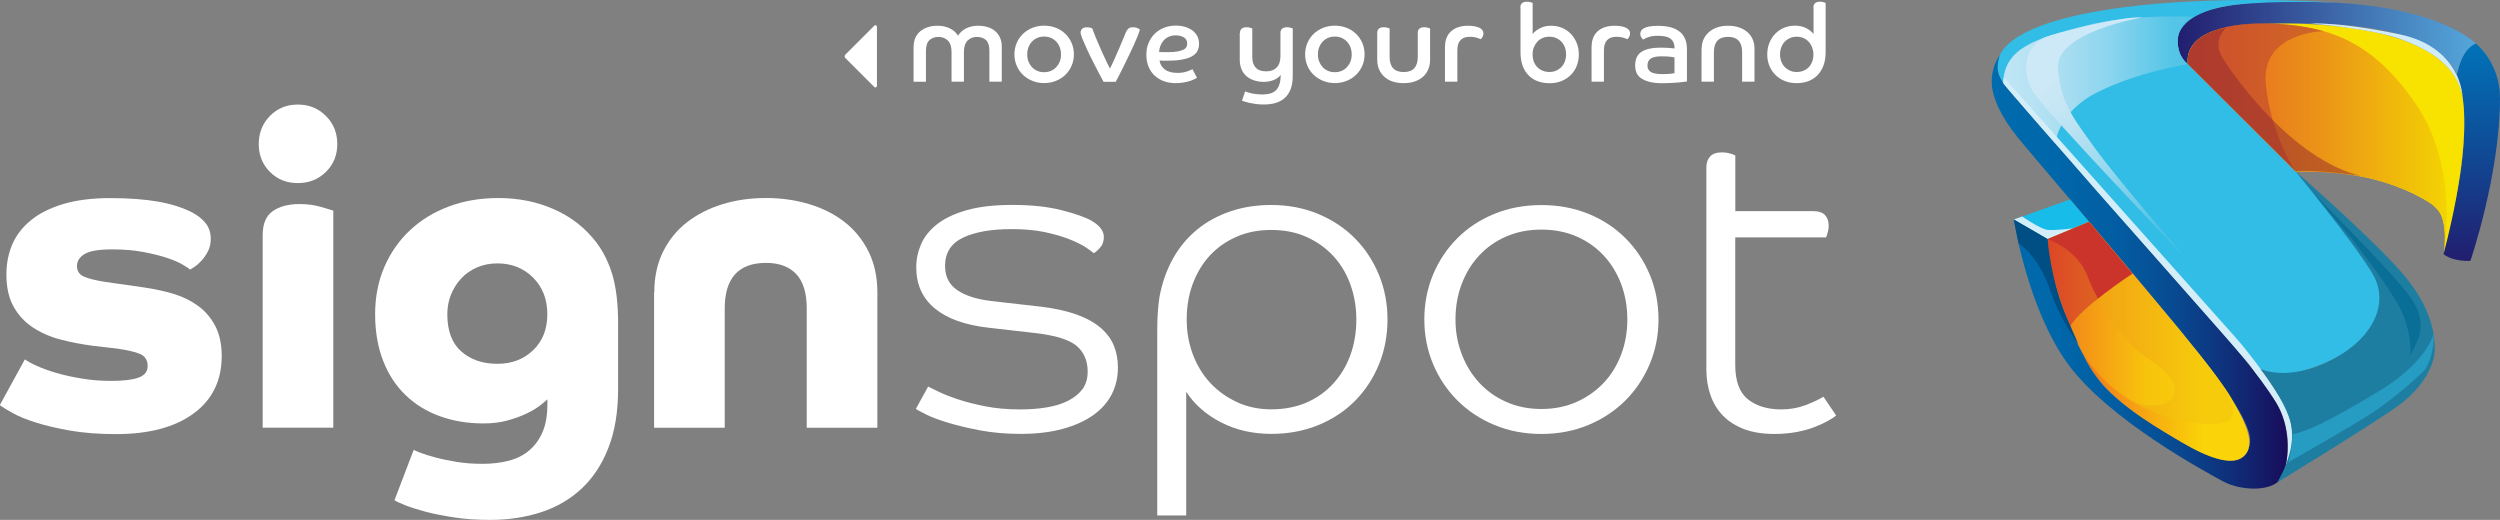 <?xml version="1.0" encoding="UTF-8"?><svg id="Layer_2" xmlns="http://www.w3.org/2000/svg" xmlns:xlink="http://www.w3.org/1999/xlink" viewBox="0 0 351.48 73.09"><rect x="0" y="0" width="351.48" height="73.09" fill="#808080" stroke="none"/><defs><style>.cls-1{fill:url(#linear-gradient);}.cls-2{fill:#f8e200;}.cls-3{fill:#004f84;}.cls-4{fill:#fff;}.cls-5,.cls-6{fill:#31bde5;}.cls-7{fill:#d0ecf8;}.cls-8{fill:#ca342a;}.cls-9{fill:#d4eef9;}.cls-10{fill:#1e7ea1;}.cls-11{fill:#18bce9;}.cls-12{fill:url(#linear-gradient-3);}.cls-13{fill:url(#linear-gradient-4);}.cls-14{fill:url(#linear-gradient-2);}.cls-15{fill:url(#linear-gradient-6);}.cls-16{fill:url(#linear-gradient-7);}.cls-17{fill:url(#linear-gradient-5);}.cls-18{fill:url(#linear-gradient-8);opacity:.46;}.cls-19{fill:#b63d32;opacity:.51;}.cls-6,.cls-20{opacity:.49;}.cls-20{fill:#90252f;}.cls-21{fill:#f3c410;opacity:.5;}.cls-22{fill:#006892;opacity:.67;}</style><linearGradient id="linear-gradient" x1="347.51" y1="36.68" x2="347.51" y2="6.11" gradientTransform="matrix(1, 0, 0, 1, 0, 0)" gradientUnits="userSpaceOnUse"><stop offset="0" stop-color="#221e6f"/><stop offset=".51" stop-color="#0f4b96"/><stop offset="1" stop-color="#0073b8"/></linearGradient><linearGradient id="linear-gradient-2" x1="306.16" y1="5.33" x2="348.08" y2="5.33" gradientTransform="matrix(1, 0, 0, 1, 0, 0)" gradientUnits="userSpaceOnUse"><stop offset="0" stop-color="#221e6f"/><stop offset=".69" stop-color="#457ebb"/><stop offset="1" stop-color="#54a6db"/></linearGradient><linearGradient id="linear-gradient-3" x1="307.57" y1="19.51" x2="343.98" y2="19.51" gradientTransform="matrix(1, 0, 0, 1, 0, 0)" gradientUnits="userSpaceOnUse"><stop offset="0" stop-color="#e66229"/><stop offset=".17" stop-color="#e76f24"/><stop offset=".5" stop-color="#eb9218"/><stop offset=".94" stop-color="#f2ca05"/><stop offset="1" stop-color="#f3d303"/></linearGradient><linearGradient id="linear-gradient-4" x1="281.64" y1="11.27" x2="308.33" y2="11.27" gradientTransform="matrix(1, 0, 0, 1, 0, 0)" gradientUnits="userSpaceOnUse"><stop offset="0" stop-color="#bfe5f5"/><stop offset=".14" stop-color="#b8e3f4"/><stop offset=".34" stop-color="#a7ddf1"/><stop offset=".56" stop-color="#8bd5ee"/><stop offset=".8" stop-color="#64c9e9"/><stop offset=".89" stop-color="#55c5e7"/></linearGradient><linearGradient id="linear-gradient-5" x1="289.75" y1="2.72" x2="308.93" y2="28.12" gradientTransform="matrix(1, 0, 0, 1, 0, 0)" gradientUnits="userSpaceOnUse"><stop offset=".19" stop-color="#cde8f6"/><stop offset=".3" stop-color="#c6e6f5"/><stop offset=".46" stop-color="#b5e1f2"/><stop offset=".64" stop-color="#99d9ef"/><stop offset=".84" stop-color="#72cde9"/><stop offset="1" stop-color="#4ec3e5"/></linearGradient><linearGradient id="linear-gradient-6" x1="280.02" y1="38.25" x2="321.61" y2="38.25" gradientTransform="matrix(1, 0, 0, 1, 0, 0)" gradientUnits="userSpaceOnUse"><stop offset="0" stop-color="#006bae"/><stop offset=".22" stop-color="#0067aa"/><stop offset=".43" stop-color="#035ca1"/><stop offset=".62" stop-color="#084a91"/><stop offset=".8" stop-color="#0f307b"/><stop offset=".98" stop-color="#17105e"/><stop offset="1" stop-color="#190c5b"/></linearGradient><linearGradient id="linear-gradient-7" x1="287.88" y1="47.99" x2="316.23" y2="47.99" gradientTransform="matrix(1, 0, 0, 1, 0, 0)" gradientUnits="userSpaceOnUse"><stop offset="0" stop-color="#f15d21"/><stop offset=".77" stop-color="#fad308"/></linearGradient><linearGradient id="linear-gradient-8" y1="45.32" x2="305.75" y2="45.32" xlink:href="#linear-gradient-7"/></defs><g id="Layer_1-2"><g><path class="cls-4" d="M3.51,50.53c.33,.25,.87,.55,1.63,.89,.76,.35,1.66,.68,2.71,.99,1.05,.31,2.24,.58,3.58,.8,1.33,.23,2.74,.34,4.22,.34,1.69,0,2.96-.15,3.82-.46,.86-.31,1.29-.85,1.29-1.63,0-.82-.36-1.39-1.08-1.7-.72-.31-1.84-.56-3.36-.77l-3.21-.37c-1.6-.21-3.14-.5-4.62-.89-1.48-.39-2.79-.97-3.92-1.73-1.13-.76-2.03-1.74-2.68-2.93-.66-1.19-.99-2.69-.99-4.5,0-1.52,.28-2.93,.83-4.22,.56-1.29,1.43-2.42,2.62-3.39,1.19-.97,2.71-1.73,4.56-2.28s4.05-.83,6.6-.83,4.82,.17,6.69,.49c1.87,.33,3.48,.84,4.84,1.54,.78,.41,1.41,.92,1.88,1.51,.47,.6,.71,1.33,.71,2.19,0,.66-.13,1.24-.4,1.76-.27,.51-.58,.96-.92,1.33-.35,.37-.68,.66-.99,.86-.31,.21-.5,.33-.59,.37-.12-.12-.46-.35-1.02-.68-.56-.33-1.29-.65-2.22-.96s-2.04-.59-3.33-.83c-1.29-.25-2.77-.37-4.41-.37-1.85,0-3.13,.22-3.85,.65-.72,.43-1.08,1-1.08,1.7s.33,1.19,.99,1.48c.66,.29,1.64,.53,2.96,.74l5.61,.8c1.4,.21,2.74,.5,4.04,.89,1.29,.39,2.44,.96,3.45,1.7,1.01,.74,1.81,1.69,2.41,2.84,.59,1.15,.89,2.55,.89,4.19,0,3.45-1.32,6.15-3.95,8.08-2.63,1.93-6.27,2.9-10.91,2.9-2.43,0-4.57-.17-6.44-.49-1.87-.33-3.48-.71-4.84-1.14s-2.46-.88-3.3-1.36c-.84-.47-1.43-.83-1.76-1.08l3.51-6.41Z"/><path class="cls-4" d="M36.38,20.25c0-1.56,.52-2.88,1.57-3.95,1.05-1.07,2.35-1.6,3.92-1.6s2.88,.53,3.95,1.6c1.07,1.07,1.6,2.38,1.6,3.95s-.53,2.87-1.6,3.92c-1.07,1.05-2.38,1.57-3.95,1.57s-2.87-.52-3.92-1.57c-1.05-1.05-1.57-2.35-1.57-3.92Zm.55,12.82c0-1.6,.47-2.73,1.42-3.39,.95-.66,2.2-.99,3.76-.99,1.11,0,2.12,.13,3.02,.4,.9,.27,1.48,.44,1.73,.52v30.52h-9.93v-27.07Z"/><path class="cls-4" d="M58.14,63.23c.12,.08,.45,.23,.99,.43,.53,.21,1.22,.42,2.07,.65,.84,.23,1.83,.43,2.96,.62,1.13,.19,2.35,.28,3.67,.28s2.54-.14,3.67-.43c1.13-.29,2.1-.77,2.9-1.45,.8-.68,1.43-1.54,1.88-2.59,.45-1.05,.68-2.35,.68-3.92v-.68c-.21,.21-.55,.49-1.02,.86-.47,.37-1.09,.74-1.85,1.11-.76,.37-1.66,.7-2.68,.99-1.03,.29-2.18,.43-3.45,.43-2.22,0-4.26-.34-6.13-1.02s-3.48-1.67-4.84-2.99c-1.36-1.31-2.4-2.93-3.14-4.84-.74-1.91-1.11-4.08-1.11-6.5s.43-4.63,1.29-6.63c.86-1.99,2.05-3.71,3.58-5.15,1.52-1.44,3.34-2.56,5.46-3.36,2.12-.8,4.45-1.2,7-1.2,2.84,0,5.46,.53,7.86,1.6,2.41,1.07,4.39,2.63,5.95,4.69,.99,1.32,1.74,2.86,2.25,4.62,.51,1.77,.77,4.01,.77,6.72v9.19c0,3.21-.45,5.97-1.36,8.29-.9,2.32-2.16,4.23-3.76,5.73-1.6,1.5-3.5,2.61-5.7,3.33-2.2,.72-4.59,1.08-7.18,1.08-1.81,0-3.47-.11-4.99-.34-1.52-.23-2.87-.49-4.04-.8-1.17-.31-2.14-.62-2.9-.92-.76-.31-1.26-.54-1.51-.71l2.71-7.09Zm4.75-19.05c0,2.34,.66,4.09,1.97,5.24,1.32,1.15,3,1.73,5.06,1.73s3.69-.64,5.03-1.91c1.33-1.27,2-2.96,2-5.06s-.67-3.81-2-5.15c-1.34-1.33-3.01-2-5.03-2-1.03,0-1.97,.19-2.84,.56-.86,.37-1.6,.88-2.22,1.54-.62,.66-1.1,1.42-1.45,2.28-.35,.86-.52,1.79-.52,2.77Z"/><path class="cls-4" d="M91.99,41.09c0-2.14,.41-4.04,1.23-5.7s1.95-3.05,3.39-4.16c1.44-1.11,3.1-1.95,4.99-2.53,1.89-.58,3.92-.86,6.1-.86s4.16,.29,6.07,.86c1.91,.58,3.58,1.42,4.99,2.53,1.42,1.11,2.54,2.5,3.36,4.16s1.23,3.57,1.23,5.7v19.05h-9.93v-16.77c0-2.18-.49-3.79-1.48-4.84-.99-1.05-2.4-1.57-4.25-1.57-3.86,0-5.8,2.14-5.8,6.41v16.77h-9.93v-19.05Z"/><path class="cls-4" d="M153.46,31.04c1.15,.66,1.73,1.42,1.73,2.28,0,.58-.15,1.05-.46,1.42-.31,.37-.63,.66-.96,.86-.17-.16-.52-.43-1.08-.8-.56-.37-1.32-.75-2.28-1.14-.97-.39-2.13-.73-3.48-1.02-1.36-.29-2.92-.43-4.69-.43-2.88,0-5.16,.4-6.84,1.2-1.69,.8-2.53,2.13-2.53,3.98,0,1.48,.56,2.61,1.7,3.39,1.13,.78,2.72,1.29,4.78,1.54l7.03,.8c2.01,.25,3.71,.63,5.09,1.14,1.38,.51,2.49,1.14,3.33,1.88,.84,.74,1.45,1.57,1.82,2.5s.55,1.94,.55,3.05c0,1.36-.29,2.6-.86,3.73-.58,1.13-1.44,2.11-2.59,2.93-1.15,.82-2.58,1.47-4.28,1.94-1.71,.47-3.69,.71-5.95,.71-2.06,0-3.95-.17-5.67-.49-1.73-.33-3.24-.69-4.53-1.08-1.29-.39-2.33-.78-3.11-1.17-.78-.39-1.25-.65-1.42-.77l1.73-3.14c.25,.12,.73,.36,1.45,.71,.72,.35,1.63,.71,2.74,1.08,1.11,.37,2.4,.7,3.88,.99,1.48,.29,3.1,.43,4.87,.43,1.32,0,2.55-.09,3.7-.28,1.15-.19,2.16-.49,3.02-.93s1.54-.98,2.03-1.63c.49-.66,.74-1.48,.74-2.47,0-1.52-.51-2.72-1.54-3.61-1.03-.88-2.98-1.49-5.86-1.82l-6.47-.74c-3.33-.37-5.87-1.27-7.61-2.71-1.75-1.44-2.62-3.37-2.62-5.8,0-1.11,.23-2.19,.68-3.24,.45-1.05,1.2-1.98,2.25-2.81,1.05-.82,2.44-1.48,4.16-1.97,1.73-.49,3.86-.74,6.41-.74,2.71,0,5.02,.25,6.94,.74s3.32,.99,4.22,1.48Z"/><path class="cls-4" d="M162.7,46.39c0-.99,.03-1.86,.09-2.62,.06-.76,.13-1.43,.22-2,.37-2.01,1.01-3.82,1.91-5.43s2.04-2.96,3.39-4.07,2.92-1.96,4.69-2.56c1.77-.6,3.68-.89,5.73-.89,2.38,0,4.58,.42,6.6,1.26,2.01,.84,3.74,1.99,5.18,3.45,1.44,1.46,2.56,3.17,3.36,5.12,.8,1.95,1.2,4.04,1.2,6.26s-.4,4.37-1.2,6.32c-.8,1.95-1.92,3.66-3.36,5.12-1.44,1.46-3.17,2.6-5.18,3.42-2.01,.82-4.21,1.23-6.6,1.23-2.63,0-4.99-.55-7.09-1.63-2.1-1.09-3.72-2.52-4.87-4.29v17.39h-4.07v-26.08Zm27.99-1.48c0-1.73-.28-3.36-.83-4.9-.55-1.54-1.36-2.88-2.4-4.01-1.05-1.13-2.3-2.02-3.76-2.68-1.46-.66-3.11-.99-4.96-.99s-3.44,.32-4.9,.96c-1.46,.64-2.7,1.51-3.73,2.62-1.03,1.11-1.83,2.44-2.41,3.98-.58,1.54-.86,3.22-.86,5.02s.29,3.36,.86,4.9c.58,1.54,1.39,2.88,2.44,4.01,1.05,1.13,2.3,2.03,3.76,2.71s3.07,1.02,4.84,1.02,3.5-.32,4.96-.96c1.46-.64,2.71-1.53,3.76-2.68,1.05-1.15,1.85-2.49,2.4-4.01,.55-1.52,.83-3.18,.83-4.99Z"/><path class="cls-4" d="M233.17,44.92c0,2.22-.41,4.31-1.23,6.26-.82,1.95-1.96,3.66-3.42,5.12-1.46,1.46-3.2,2.61-5.21,3.45-2.01,.84-4.21,1.26-6.6,1.26s-4.58-.42-6.6-1.26c-2.01-.84-3.75-1.99-5.21-3.45-1.46-1.46-2.6-3.16-3.42-5.12-.82-1.95-1.23-4.04-1.23-6.26s.41-4.37,1.23-6.32c.82-1.95,1.96-3.66,3.42-5.12,1.46-1.46,3.2-2.6,5.21-3.42,2.01-.82,4.21-1.23,6.6-1.23s4.58,.41,6.6,1.23c2.01,.82,3.75,1.96,5.21,3.42,1.46,1.46,2.6,3.17,3.42,5.12,.82,1.95,1.23,4.06,1.23,6.32Zm-4.38,0c0-1.77-.29-3.42-.86-4.96-.58-1.54-1.4-2.89-2.47-4.04-1.07-1.15-2.34-2.04-3.82-2.68-1.48-.64-3.12-.96-4.93-.96s-3.45,.32-4.93,.96c-1.48,.64-2.75,1.53-3.82,2.68-1.07,1.15-1.89,2.5-2.47,4.04-.58,1.54-.86,3.2-.86,4.96s.3,3.36,.89,4.9c.59,1.54,1.42,2.88,2.47,4.01,1.05,1.13,2.31,2.03,3.79,2.68,1.48,.66,3.12,.99,4.93,.99s3.45-.33,4.93-.99c1.48-.66,2.75-1.55,3.82-2.68,1.07-1.13,1.89-2.47,2.47-4.01,.58-1.54,.86-3.18,.86-4.9Z"/><path class="cls-4" d="M243.96,33.39v17.88c0,2.3,.59,3.93,1.79,4.87,1.19,.95,2.75,1.42,4.69,1.42,1.23,0,2.38-.21,3.45-.62,1.07-.41,1.89-.8,2.47-1.17l1.79,2.65c-.25,.21-.63,.45-1.14,.74-.51,.29-1.13,.58-1.85,.86-.72,.29-1.56,.52-2.53,.71-.97,.18-2.02,.28-3.17,.28-1.64,0-3.06-.23-4.25-.68-1.19-.45-2.18-1.08-2.96-1.88-.78-.8-1.37-1.76-1.76-2.87-.39-1.11-.59-2.32-.59-3.64V23.52c0-.62,.17-1.12,.52-1.51,.35-.39,.91-.59,1.7-.59,.37,0,.73,.05,1.08,.15,.35,.1,.61,.2,.77,.28v7.83h10.85c.86,0,1.46,.2,1.79,.59,.33,.39,.49,.87,.49,1.45,0,.33-.04,.64-.12,.92-.08,.29-.17,.53-.25,.74h-12.76Z"/></g><g><path class="cls-4" d="M128.45,6.56c0-.49,.09-.91,.26-1.28s.41-.67,.71-.91c.3-.24,.65-.43,1.06-.56,.41-.13,.85-.19,1.33-.19,.63,0,1.19,.12,1.69,.35,.5,.23,.89,.58,1.19,1.04,.29-.46,.69-.8,1.17-1.04,.49-.23,1.04-.35,1.66-.35,.47,0,.9,.06,1.31,.18,.41,.12,.76,.3,1.05,.55,.29,.24,.53,.55,.7,.91,.17,.37,.26,.79,.26,1.28v4.94h-1.74V7.14c0-.7-.16-1.2-.47-1.5-.32-.3-.74-.45-1.28-.45s-.95,.17-1.3,.5-.53,.88-.53,1.63v4.16h-1.74V7.32c0-.75-.18-1.3-.53-1.63s-.79-.5-1.3-.5-.96,.15-1.28,.46c-.33,.31-.49,.81-.49,1.51v4.33h-1.74V6.56Z"/><path class="cls-4" d="M146.8,3.61c.59,0,1.14,.1,1.65,.3,.51,.2,.96,.49,1.33,.85,.38,.36,.67,.79,.88,1.28,.21,.49,.32,1.03,.32,1.61s-.11,1.1-.32,1.59c-.21,.49-.51,.92-.88,1.28s-.82,.65-1.33,.85c-.51,.21-1.07,.31-1.65,.31s-1.14-.1-1.65-.31c-.51-.21-.96-.49-1.33-.85-.38-.36-.67-.79-.88-1.28-.21-.49-.32-1.02-.32-1.59s.11-1.12,.32-1.61c.21-.49,.51-.92,.88-1.28,.38-.36,.82-.64,1.33-.85,.51-.2,1.06-.3,1.65-.3Zm0,6.54c.35,0,.67-.06,.96-.19s.55-.31,.75-.53,.37-.49,.49-.79c.12-.3,.17-.63,.17-.98s-.06-.69-.17-1c-.12-.31-.28-.58-.49-.8-.21-.22-.46-.4-.75-.53-.29-.13-.61-.19-.96-.19s-.68,.06-.97,.19c-.29,.13-.54,.3-.75,.53-.21,.22-.37,.49-.49,.8-.12,.31-.17,.64-.17,1s.06,.68,.17,.98c.12,.3,.28,.56,.49,.79s.46,.41,.75,.53c.29,.13,.61,.19,.97,.19Z"/><path class="cls-4" d="M155.14,11.48c-.48-.88-.92-1.71-1.31-2.49s-.74-1.47-1.02-2.08c-.28-.61-.5-1.12-.66-1.52-.15-.41-.23-.67-.23-.79,0-.21,.07-.39,.21-.54,.14-.15,.36-.22,.66-.22,.21,0,.39,.02,.53,.06,.14,.04,.22,.07,.24,.09,.2,.55,.42,1.11,.66,1.67,.23,.56,.46,1.1,.69,1.6s.44,.96,.64,1.37c.2,.41,.36,.75,.5,1.01,.19-.37,.4-.8,.62-1.3,.22-.5,.44-.99,.65-1.48s.4-.93,.56-1.33c.17-.4,.29-.69,.36-.88,.1-.25,.22-.45,.37-.6s.37-.22,.67-.22c.28,0,.52,.05,.69,.15s.28,.15,.3,.18c-.06,.21-.17,.51-.31,.88-.15,.37-.33,.79-.53,1.24-.21,.46-.43,.94-.67,1.43-.24,.5-.47,.98-.71,1.46-.23,.47-.46,.91-.66,1.32-.21,.41-.38,.74-.53,1.01h-1.71Z"/><path class="cls-4" d="M168.31,10.92c-.08,.05-.21,.12-.38,.21s-.39,.18-.65,.26c-.26,.08-.56,.15-.9,.21-.34,.06-.71,.09-1.12,.09-.57,0-1.1-.09-1.59-.26-.49-.17-.92-.43-1.3-.77s-.66-.76-.88-1.25c-.21-.49-.32-1.06-.32-1.7s.1-1.17,.31-1.67c.21-.5,.5-.93,.87-1.3,.37-.36,.81-.64,1.31-.84s1.05-.3,1.65-.3c.53,0,1,.07,1.4,.21,.41,.14,.75,.32,1.03,.55,.28,.23,.49,.5,.63,.8,.14,.31,.21,.63,.21,.98s-.07,.68-.2,.97c-.13,.29-.37,.54-.7,.75-.34,.21-.79,.37-1.36,.49s-1.29,.18-2.16,.18c-.2,0-.39,0-.57,0-.18,0-.37-.01-.57-.02,.08,.52,.33,.94,.75,1.26,.42,.32,1.02,.48,1.81,.48,.26,0,.51-.02,.73-.06,.22-.04,.42-.09,.6-.15s.33-.12,.46-.18c.13-.06,.22-.11,.28-.14l.64,1.22Zm-5.35-3.61c.23,.01,.46,.02,.67,.02h.64c.56,0,1.01-.04,1.36-.11,.34-.07,.61-.16,.81-.27s.32-.24,.38-.38c.06-.14,.09-.29,.09-.44,0-.39-.16-.68-.46-.87-.31-.19-.69-.29-1.15-.29-.38,0-.71,.07-.99,.2-.29,.13-.52,.31-.72,.53-.19,.22-.34,.47-.45,.75-.11,.28-.17,.57-.18,.87Z"/><path class="cls-4" d="M174.33,4.64c0-.27,.08-.48,.24-.61,.16-.13,.39-.2,.67-.2,.18,0,.35,.02,.51,.07,.16,.05,.26,.08,.31,.1v4.07c0,.6,.16,1.08,.48,1.43,.32,.36,.82,.53,1.49,.53,.62,0,1.11-.18,1.46-.54s.53-.89,.53-1.59v-3.26c0-.27,.08-.48,.24-.61,.16-.13,.39-.2,.67-.2,.18,0,.35,.02,.51,.07,.16,.05,.26,.08,.31,.1v6.68c0,.72-.1,1.33-.29,1.84-.19,.5-.47,.92-.82,1.24-.36,.32-.78,.56-1.28,.71s-1.05,.22-1.66,.22c-.42,0-.8-.02-1.14-.07-.35-.05-.65-.1-.92-.16-.27-.06-.49-.12-.66-.18-.17-.06-.29-.1-.37-.13,.08-.21,.16-.43,.23-.65,.07-.22,.14-.43,.21-.65,.07,.03,.18,.07,.33,.12s.34,.1,.55,.15c.21,.05,.46,.08,.72,.11,.27,.03,.56,.05,.86,.05,.4,0,.75-.04,1.07-.13,.32-.09,.58-.24,.8-.45,.22-.21,.39-.5,.5-.85,.12-.35,.17-.79,.17-1.32-.2,.29-.52,.53-.95,.71-.43,.18-.91,.27-1.43,.27-.49,0-.94-.07-1.36-.21s-.77-.34-1.07-.59c-.29-.26-.53-.58-.69-.97s-.25-.83-.25-1.33v-3.78Z"/><path class="cls-4" d="M187.67,3.61c.59,0,1.14,.1,1.65,.3,.51,.2,.96,.49,1.33,.85,.38,.36,.67,.79,.88,1.28,.21,.49,.32,1.03,.32,1.61s-.11,1.1-.32,1.59c-.21,.49-.51,.92-.88,1.28s-.82,.65-1.33,.85c-.51,.21-1.07,.31-1.65,.31s-1.14-.1-1.65-.31c-.51-.21-.96-.49-1.33-.85-.38-.36-.67-.79-.88-1.28-.21-.49-.32-1.02-.32-1.59s.11-1.12,.32-1.61c.21-.49,.51-.92,.88-1.28,.38-.36,.82-.64,1.33-.85,.51-.2,1.06-.3,1.65-.3Zm0,6.54c.35,0,.67-.06,.96-.19s.55-.31,.75-.53,.37-.49,.49-.79c.12-.3,.17-.63,.17-.98s-.06-.69-.17-1c-.12-.31-.28-.58-.49-.8-.21-.22-.46-.4-.75-.53-.29-.13-.61-.19-.96-.19s-.68,.06-.97,.19c-.29,.13-.54,.3-.75,.53-.21,.22-.37,.49-.49,.8-.12,.31-.17,.64-.17,1s.06,.68,.17,.98c.12,.3,.28,.56,.49,.79s.46,.41,.75,.53c.29,.13,.61,.19,.97,.19Z"/><path class="cls-4" d="M193.63,4.64c0-.28,.08-.49,.24-.62,.16-.13,.39-.19,.69-.19,.18,0,.35,.02,.5,.07,.15,.05,.25,.08,.31,.1v4.01c0,.69,.16,1.22,.49,1.58,.33,.36,.82,.54,1.49,.54s1.17-.18,1.49-.54c.32-.36,.49-.89,.49-1.58v-3.37c0-.28,.08-.49,.24-.62,.16-.13,.39-.19,.67-.19,.19,0,.37,.02,.52,.07,.15,.05,.25,.08,.3,.1v4.39c0,.52-.09,.98-.27,1.39s-.43,.76-.76,1.04-.72,.5-1.18,.65c-.46,.15-.96,.22-1.51,.22s-1.05-.07-1.51-.22c-.46-.15-.85-.36-1.17-.65-.33-.28-.58-.63-.76-1.04s-.27-.88-.27-1.39v-3.75Z"/><path class="cls-4" d="M203.16,6.56c0-.93,.29-1.66,.86-2.17,.57-.51,1.37-.77,2.38-.77,.64,0,1.16,.09,1.56,.27,.4,.18,.6,.45,.6,.82,0,.17-.05,.34-.14,.5-.1,.16-.18,.26-.24,.3-.17-.08-.39-.16-.64-.23-.25-.07-.54-.11-.87-.11-1.19,0-1.78,.63-1.78,1.89v4.42h-1.74V6.56Z"/><path class="cls-4" d="M213.75,1.05c0-.27,.08-.48,.24-.61,.16-.13,.39-.2,.69-.2,.18,0,.35,.02,.5,.07,.15,.05,.25,.08,.3,.1V4.79c.25-.33,.6-.6,1.05-.83,.45-.23,.96-.34,1.54-.34s1.07,.1,1.55,.3,.88,.48,1.23,.84c.35,.36,.62,.79,.82,1.28,.2,.49,.3,1.03,.3,1.62s-.1,1.12-.3,1.62c-.2,.5-.49,.92-.85,1.28-.37,.36-.8,.64-1.3,.84-.5,.2-1.05,.3-1.65,.3s-1.15-.09-1.65-.27-.94-.46-1.3-.82c-.37-.37-.65-.82-.85-1.37-.2-.55-.3-1.19-.3-1.94V1.05Zm4.08,9.07c.35,0,.66-.06,.95-.19,.29-.13,.54-.3,.75-.52,.21-.22,.37-.48,.48-.78s.17-.63,.17-.98-.06-.69-.17-.99c-.11-.31-.27-.57-.48-.79-.21-.22-.46-.39-.75-.52-.29-.13-.61-.19-.95-.19s-.68,.06-.97,.19c-.29,.13-.54,.3-.74,.53s-.36,.49-.48,.79-.17,.63-.17,.98c0,.37,.06,.7,.17,1.01,.12,.3,.28,.56,.49,.78,.21,.21,.46,.38,.75,.5,.29,.12,.61,.18,.95,.18Z"/><path class="cls-4" d="M223.77,6.56c0-.93,.29-1.66,.86-2.17s1.37-.77,2.39-.77c.64,0,1.16,.09,1.56,.27,.4,.18,.6,.45,.6,.82,0,.17-.05,.34-.15,.5s-.17,.26-.24,.3c-.17-.08-.39-.16-.64-.23-.25-.07-.54-.11-.87-.11-1.19,0-1.78,.63-1.78,1.89v4.42h-1.74V6.56Z"/><path class="cls-4" d="M237.15,11.45c-.1,.02-.26,.04-.48,.07s-.47,.05-.77,.08-.62,.05-.99,.07c-.37,.02-.75,.03-1.14,.03-.79,0-1.44-.07-1.94-.21s-.9-.32-1.19-.55c-.29-.23-.49-.49-.59-.79-.11-.3-.16-.61-.16-.92,0-.42,.06-.78,.19-1.1s.34-.58,.62-.79c.29-.21,.67-.37,1.14-.48,.47-.11,1.04-.16,1.71-.16,.39,0,.75,.01,1.1,.04,.35,.03,.6,.05,.78,.07,0-.36-.06-.65-.17-.88-.12-.23-.28-.42-.48-.55-.2-.13-.45-.22-.73-.27-.29-.05-.6-.08-.95-.08-.58,0-1.04,.07-1.39,.2-.35,.13-.58,.24-.69,.34-.06-.05-.15-.15-.25-.29s-.16-.31-.16-.52c0-.14,.04-.28,.11-.42s.21-.26,.4-.37c.19-.11,.45-.19,.78-.25,.33-.06,.74-.09,1.23-.09,.6,0,1.15,.06,1.64,.18,.49,.12,.92,.3,1.27,.56,.36,.25,.63,.59,.83,1.01,.2,.42,.3,.92,.3,1.51v4.59Zm-1.72-3.38c-.1-.02-.29-.05-.57-.09-.28-.04-.7-.06-1.26-.06-.69,0-1.19,.1-1.51,.31-.31,.21-.47,.54-.47,.98,0,.18,.03,.35,.1,.5,.07,.15,.18,.28,.34,.39,.16,.11,.38,.19,.66,.24,.28,.06,.63,.08,1.04,.08,.47,0,.84-.02,1.11-.05s.46-.06,.55-.08v-2.23Z"/><path class="cls-4" d="M239.24,6.86c0-.51,.09-.96,.28-1.36s.45-.74,.78-1.02c.33-.28,.72-.49,1.17-.64s.95-.22,1.49-.22,1.04,.07,1.49,.22c.46,.15,.85,.36,1.18,.64,.33,.28,.59,.62,.77,1.02,.18,.4,.27,.86,.27,1.36v4.62h-1.74V7.3c0-.69-.17-1.22-.5-1.58-.33-.36-.83-.54-1.48-.54s-1.16,.18-1.49,.54-.5,.89-.5,1.58v4.18h-1.74V6.86Z"/><path class="cls-4" d="M254.95,1.05c0-.27,.08-.48,.24-.61,.16-.13,.38-.2,.68-.2,.18,0,.35,.02,.5,.07,.15,.05,.25,.08,.3,.1V7.29c0,.74-.1,1.39-.31,1.94-.21,.55-.5,1.01-.86,1.37-.37,.37-.8,.64-1.29,.82-.5,.18-1.04,.27-1.63,.27s-1.15-.1-1.65-.3-.94-.48-1.3-.84c-.37-.36-.65-.78-.86-1.28-.21-.5-.31-1.04-.31-1.62s.1-1.13,.3-1.62c.2-.49,.47-.92,.82-1.28s.76-.64,1.24-.84,.99-.3,1.55-.3c.59,0,1.11,.11,1.55,.34,.45,.23,.8,.51,1.05,.83V1.05Zm0,6.6c0-.35-.06-.67-.17-.98-.12-.3-.28-.57-.48-.79s-.45-.4-.74-.53c-.29-.13-.61-.19-.95-.19s-.68,.06-.96,.19-.53,.3-.74,.52c-.21,.22-.37,.48-.48,.79-.11,.3-.17,.64-.17,.99s.06,.68,.17,.98c.11,.3,.27,.56,.48,.78,.21,.22,.46,.39,.74,.52,.28,.13,.6,.19,.96,.19s.66-.06,.95-.18c.29-.12,.54-.29,.74-.5s.36-.47,.48-.78c.12-.31,.17-.64,.17-1.01Z"/></g><path class="cls-1" d="M347.32,36.67s-2.37,.19-3.79-.95c0,0,2.12-8.89,2.55-12.49,1.12-9.34-.66-12.77-.66-12.77,0,0,.66-3.69,2.65-4.35,0,0,3.41,2.65,3.41,7.66,0,10.79-4.16,22.9-4.16,22.9Z"/><path class="cls-14" d="M348.08,6.11s-4.82-4.97-19.71-5.73c-14.89-.76-22.21,1.01-22.21,5.36,0,2.46,1.45,3.28,1.45,3.28,0,0-1.22-4.79,7.91-5.43,9.13-.63,26.15-1.03,29.91,6.87,0,0,.53-3.48,2.65-4.35Z"/><path class="cls-5" d="M328.37,.37s-14.08-1.06-27.6,.39c-14.22,1.53-22.76,5.34-19.12,10.99,0,0,14.61,16.95,18.82,21.52s15.74,17.92,15.74,17.92c0,0,1.12,1.33,5.33,1.33,2.18,0,13.14-3.09,13.14-10.96,0-2.85-4.96-9.2-4.96-9.2,0,0-2.75-3.4-6.32-7.55-1.89-2.19-15.78-15.79-15.78-15.79,0,0-1.45-.89-1.45-3.28s2.9-4.43,7.8-5.03C319.72,0,328.37,.37,328.37,.37Z"/><path class="cls-2" d="M343.54,35.72s1.09-5.29-1.62-7.02c-2.93-1.87-6.81-3.5-11.85-4.22-3.99-.57-7.31-.37-7.31-.37l-15.15-15.1s-.86-3.98,5.38-5.1c6.23-1.12,18.28-.78,25.23,1.86s7.79,6.52,7.98,7.76c1.3,8.12-2.67,22.19-2.67,22.19Z"/><path class="cls-7" d="M346.21,13.54s-.24-6.92-8.84-8.71-12.48-1.52-12.48-1.52c0,0,8.67,.7,12.83,2.27s7.61,3.77,8.5,7.95Z"/><path class="cls-12" d="M343.54,35.72s2.36-11.86-3.78-20.93c-4.16-6.14-8.36-9.06-13.08-10.41-2.25-.65-4.62-.93-7.16-1.04-7.87-.34-12.42,2.02-11.9,5.68l15.15,15.1s7-.2,12.24,1.45,7.91,3.37,8.4,5.21c.59,2.2,.14,4.95,.14,4.95Z"/><path class="cls-19" d="M326.67,4.38s-8.84,.15-8.12,7.44c.72,7.29,4.21,12.3,4.21,12.3l-15.15-15.1s-1.02-4.16,6.28-5.4c6.58-1.11,12.78,.76,12.78,.76Z"/><path class="cls-20" d="M312.99,3.91s-2.02,1.71-.58,4.11,9.74,14.35,19.48,16.7c0,0-6.89-.98-9.13-.61l-15.15-15.1s-.81-4.03,5.38-5.1Z"/><path class="cls-13" d="M308.33,2.37s-8.44-.48-15.16,1.25c-6.72,1.73-11.49,3.04-11.53,8.14l7.33,8.47s.2-4.43,6.01-7.31c5.81-2.88,12.62-3.9,12.62-3.9,0,0-1.46-.97-1.45-3.28,.01-2.31,2.17-3.37,2.17-3.37Z"/><path class="cls-17" d="M301.18,2.44s-12.19,2.08-11.85,7.12,2.49,7.48,5.28,11.37c2.78,3.89,12.57,15.26,12.57,15.26,0,0-19.77-20.63-21.4-23.37s-1.22-6.77,2.46-7.83,10.11-2.67,12.94-2.55Z"/><path class="cls-9" d="M281.7,10.86s30.03,33.68,32.58,36.56c2.54,2.88,5.09,6.52,6.67,9.12,1.58,2.59,1.97,6.67,0,10.27,0,0,2.36-5.68-1.49-10.99s-2.75-4.04-3.85-5.31-20.62-23.39-20.62-23.39l-13.34-15.36,.06-.9Z"/><path class="cls-15" d="M281.12,7.81s-1.1,1.42-1.1,3.67,1.44,5.11,3.65,7.83,16.36,19.23,19.62,23.26c3.26,4.03,13.43,15.64,13.05,19.57-.38,3.93-4.72,2.62-7.52,1.16s-9.34-5.18-12.79-8.74-7.72-13.93-8.15-20.94l-4.75-2.75s1.89,12.41,7.56,20.24c5.67,7.83,19.27,15.17,21.86,16.57s7.43,1.57,8.41-.88,1.02-6.93-.93-10.15c-2.51-4.13-6.36-8.38-9.85-12.34s-28.04-31.67-28.52-32.56-1.23-1.69-.52-3.95Z"/><polygon class="cls-11" points="283.13 30.86 291.04 28.04 293.71 31.19 287.88 33.62 283.13 30.86"/><path class="cls-9" d="M283.13,30.86l1.17-.42s2.55,1.77,3.58,1.88,3.64-.22,3.64-.22l-3.64,1.51-4.75-2.75Z"/><path class="cls-16" d="M287.88,33.62l5.84-2.43s9.32,11.07,11.08,13.2,7.08,8.44,8.88,11.54,3.74,6.61,1.66,8.31-6.88-.97-9.78-2.75-9.64-5.49-12.32-10.96c-1.71-3.48-4.8-9.36-5.35-16.92Z"/><path class="cls-21" d="M293.71,31.19s11.38,13.55,12.52,14.95,5.19,6.62,6.32,8.2,2.59,4.64-.22,5.18-9.42-.76-13.55-3.72-6.14-6.15-7.02-8.2-3.78-9.12-3.89-13.98l5.84-2.43Z"/><path class="cls-8" d="M293.71,31.19l6.11,7.27s-7.47,4.91-8.76,7.43c0,0-3.24-7.81-3.18-12.28l5.84-2.43Z"/><path class="cls-18" d="M287.88,33.62s4.21,1.46,5.61,5.21c1.4,3.75,4.95,9.37,8.47,11.58,7.93,4.97,1.67,8.64-3.19,5.4s-6.37-6.81-7.72-9.91c-1.35-3.1-3.13-8.77-3.18-12.28Z"/><path class="cls-3" d="M283.13,30.86l4.75,2.75s.38,5.72,2.7,11.07c2.32,5.34,1.69,3.83,1.69,3.83,0,0-2.61-3.57-3.84-7.23-1.88-5.56-4.63-7.05-4.63-7.05l-.67-3.37Z"/><path class="cls-10" d="M322.76,24.11s10.47,9.14,14.84,14.14c4.37,5,4.71,8.87,4.71,10.89s-1.51,5.26-5.13,7.89c-3.62,2.63-17.03,10.8-17.03,10.8,0,0,2.78-4.31,1.95-8.18-.7-3.24-4.29-7.78-4.29-7.78,0,0,3.79,1.88,9.9-1.22,6.1-3.1,8.24-8.15,5.85-12.16-2.63-4.43-10.8-14.36-10.8-14.36Z"/><path class="cls-22" d="M325.28,27.22s9.55,9.54,13,13.76,1.77,6.65,.59,9c0,0,.34-3.7-1.85-7.4s-6.36-8.96-6.36-8.96l-5.38-6.4Z"/><path class="cls-6" d="M322.34,61.02s-.18,1.9-.29,2.59-.32,1.37-.32,1.37c0,0,8.95-5.08,11.92-7.03,2.96-1.96,6.98-5.47,7.4-6.19,.94-1.59,1.19-3.55,1.08-4.82,0,0-.82,3.92-7.64,8.04-6.82,4.12-10.2,5.76-12.16,6.03Z"/><path class="cls-4" d="M122.92,12.23l-4.07-4.07c-.13-.13-.13-.35,0-.48l4.07-4.07c.14-.14,.37-.04,.37,.15V12.08c0,.19-.23,.29-.37,.15Z"/></g></svg>